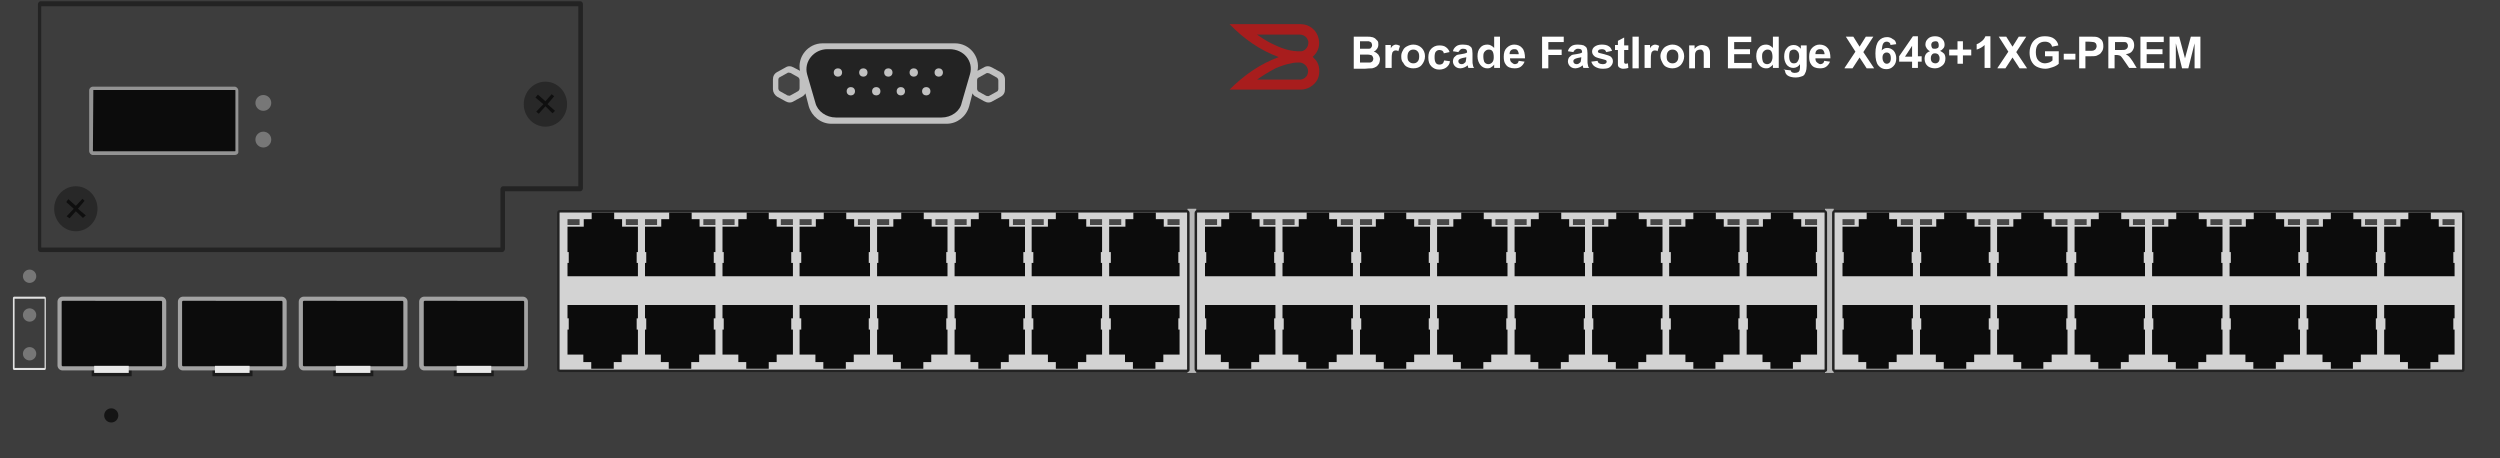<?xml version="1.0" encoding="utf-8"?>
<!-- Copyright 2022 Virtual Console LLC. All rights reserved. Generator: Adobe Illustrator 26.0.2, SVG Export Plug-In . SVG Version: 6.00 Build 0)  -->
<svg version="1.1" id="Brocade_FESX648_1XG-PREM"
	 xmlns="http://www.w3.org/2000/svg" xmlns:xlink="http://www.w3.org/1999/xlink" x="0px" y="0px" viewBox="0 0 600 110"
	 style="enable-background:new 0 0 600 110;" xml:space="preserve">
<!-- Created by Evgenia -->
<style type="text/css">
	.st0{fill:#3D3D3D;}
	.st1{fill:#1C1C1C;}
	.st2{fill:#0C0C0C;}
	.st3{fill:#A3A3A3;}
	.st4{fill:#E8E8E8;}
	.st5{fill:#141414;}
	.st6{fill:#C1C1C1;}
	.st7{fill:#232323;}
	.st8{fill:#444444;}
	.st9{fill:#282828;}
	.st10{fill:#0F0F0F;}
	.st11{fill:#B7B7B7;}
	.st12{fill:#D3D3D3;}
	.st13{fill:#474747;}
	.st14{fill:#777777;}
	.st15{fill:#E2E2E2;}
	.st16{fill:#939393;}
	.st17{fill:#A81D1D;}
	.st18{fill:#FFFFFF;}
</style>
<g>
	<rect class="st0" width="600" height="110"/>
	<g>
		<g>
			<rect x="108.9" y="88.8" class="st1" width="9.6" height="1.5"/>
			<g>
				<path class="st2" d="M126.3,87.7V72.4c0-0.3-0.3-0.7-0.7-0.7h-23.7c-0.3,0-0.7,0.3-0.7,0.7v15.3c0,0.3,0.3,0.7,0.7,0.7h23.9
					C126.3,88.4,126.3,87.9,126.3,87.7z"/>
				<path class="st3" d="M125.7,88.9h-23.9c-0.7,0-1.2-0.6-1.2-1.2V72.4c0-0.7,0.6-1.2,1.2-1.2h23.7c0.7,0,1.2,0.6,1.2,1.2v15.3
					C126.7,88.7,126.2,88.9,125.7,88.9z M101.9,72.2c0,0-0.2,0.1-0.2,0.2v15.3c0,0,0.1,0.2,0.2,0.2h23.9c0.1,0,0-0.1,0-0.2V72.4
					c0,0-0.1-0.2-0.2-0.2C125.6,72.2,101.9,72.2,101.9,72.2z"/>
			</g>
			<rect x="109.6" y="87.8" class="st4" width="8.3" height="1.7"/>
		</g>
		<g>
			<rect x="80" y="88.8" class="st1" width="9.6" height="1.5"/>
			<g>
				<path class="st2" d="M97.3,87.7V72.4c0-0.3-0.3-0.7-0.7-0.7H72.9c-0.3,0-0.7,0.3-0.7,0.7v15.3c0,0.3,0.3,0.7,0.7,0.7h23.9
					C97.3,88.4,97.3,87.9,97.3,87.7z"/>
				<path class="st3" d="M96.7,88.9H72.9c-0.7,0-1.2-0.6-1.2-1.2V72.4c0-0.7,0.6-1.2,1.2-1.2h23.7c0.7,0,1.2,0.6,1.2,1.2v15.3
					C97.8,88.7,97.2,88.9,96.7,88.9z M72.9,72.2c0,0-0.2,0.1-0.2,0.2v15.3c0,0,0.1,0.2,0.2,0.2h23.9c0.1,0,0-0.1,0-0.2V72.4
					c0,0-0.1-0.2-0.2-0.2C96.5,72.2,72.9,72.2,72.9,72.2z"/>
			</g>
			<rect x="80.6" y="87.8" class="st4" width="8.3" height="1.7"/>
		</g>
		<g>
			<rect x="51" y="88.8" class="st1" width="9.6" height="1.5"/>
			<g>
				<path class="st2" d="M68.3,87.7V72.4c0-0.3-0.3-0.7-0.7-0.7H43.9c-0.3,0-0.7,0.3-0.7,0.7v15.3c0,0.3,0.3,0.7,0.7,0.7h23.9
					C68.3,88.4,68.3,87.9,68.3,87.7z"/>
				<path class="st3" d="M67.8,88.9H43.9c-0.7,0-1.2-0.6-1.2-1.2V72.4c0-0.7,0.6-1.2,1.2-1.2h23.7c0.7,0,1.2,0.6,1.2,1.2v15.3
					C68.7,88.7,68.3,88.9,67.8,88.9z M43.9,72.2c0,0-0.2,0.1-0.2,0.2v15.3c0,0,0.1,0.2,0.2,0.2h23.9c0.1,0,0-0.1,0-0.2V72.4
					c0,0-0.1-0.2-0.2-0.2C67.6,72.2,43.9,72.2,43.9,72.2z"/>
			</g>
			<rect x="51.6" y="87.8" class="st4" width="8.3" height="1.7"/>
		</g>
		<g>
			<rect x="22" y="88.8" class="st1" width="9.6" height="1.5"/>
			<g>
				<path class="st2" d="M39.3,87.7V72.4c0-0.3-0.3-0.7-0.7-0.7H15c-0.3,0-0.7,0.3-0.7,0.7v15.3c0,0.3,0.3,0.7,0.7,0.7h23.9
					C39.3,88.4,39.3,87.9,39.3,87.7z"/>
				<path class="st3" d="M38.7,88.9H15c-0.7,0-1.2-0.6-1.2-1.2V72.4c0-0.7,0.6-1.2,1.2-1.2h23.7c0.7,0,1.2,0.6,1.2,1.2v15.3
					C39.8,88.7,39.2,88.9,38.7,88.9z M15,72.2c0,0-0.2,0.1-0.2,0.2v15.3c0,0,0.1,0.2,0.2,0.2h23.9c0.1,0,0-0.1,0-0.2V72.4
					c0,0-0.1-0.2-0.2-0.2C38.6,72.2,15,72.2,15,72.2z"/>
			</g>
			<rect x="22.6" y="87.8" class="st4" width="8.3" height="1.7"/>
		</g>
	</g>
	<circle class="st5" cx="26.7" cy="99.7" r="1.7"/>
	<g>
		<path class="st6" d="M240.1,17.3l-2-1.1c-0.7-0.4-1.4-0.4-2,0l-1.5,0.8c0.7-3.4-1.9-6.6-5.4-6.6h-31.8c-3.5,0-6.1,3.3-5.4,6.6
			l-1.5-0.8c-0.7-0.4-1.4-0.4-2,0l-2,1.1c-0.7,0.4-1,1-1,1.8v2.3c0,0.7,0.4,1.4,1,1.8l2,1.1c0.7,0.4,1.4,0.4,2,0l2-1.1
			c0.4-0.2,0.7-0.6,0.8-0.8l0.8,3.1c0.7,2.4,2.9,4.2,5.4,4.2h27.7c2.5,0,4.7-1.7,5.4-4.2l0.8-3.1c0.2,0.4,0.5,0.7,0.8,0.8l2,1.1
			c0.7,0.4,1.4,0.4,2,0l2-1.1c0.7-0.4,1-1,1-1.8v-2.3C241.2,18.3,240.8,17.7,240.1,17.3z"/>
		<g>
			<path class="st7" d="M226,28.2h-25.4c-2.3,0-4.4-1.5-4.9-3.5l-2-6.9c-0.8-3,1.6-6,4.9-6h29.3c3.4,0,5.8,2.9,4.9,6l-2,6.9
				C230.4,26.7,228.3,28.2,226,28.2z"/>
			<g>
				<circle class="st6" cx="201.1" cy="17.4" r="1"/>
				<circle class="st6" cx="207.2" cy="17.4" r="1"/>
				<circle class="st6" cx="213.2" cy="17.4" r="1"/>
				<circle class="st6" cx="219.3" cy="17.4" r="1"/>
				<circle class="st6" cx="225.3" cy="17.4" r="1"/>
			</g>
			<g>
				<circle class="st6" cx="204.2" cy="21.9" r="1"/>
				<circle class="st6" cx="210.3" cy="21.9" r="1"/>
				<circle class="st6" cx="216.2" cy="21.9" r="1"/>
				<circle class="st6" cx="222.3" cy="21.9" r="1"/>
			</g>
		</g>
		<path class="st8" d="M191.9,21.2v-2c0-0.3-0.2-0.6-0.4-0.7l-1.8-1c-0.3-0.1-0.6-0.1-0.7,0l-1.8,1c-0.3,0.1-0.4,0.4-0.4,0.7v2
			c0,0.3,0.2,0.6,0.4,0.7l1.8,1c0.3,0.1,0.6,0.1,0.7,0l1.8-1C191.7,21.8,191.9,21.5,191.9,21.2z"/>
		<path class="st8" d="M239.6,21.3v-2c0-0.3-0.2-0.6-0.4-0.7l-1.8-1c-0.3-0.1-0.6-0.1-0.7,0l-1.8,1c-0.3,0.1-0.4,0.4-0.4,0.7v2
			c0,0.3,0.2,0.6,0.4,0.7l1.8,1c0.3,0.1,0.6,0.1,0.7,0l1.8-1C239.5,21.9,239.6,21.6,239.6,21.3z"/>
	</g>
	<g>
		<g>
			<path class="st7" d="M120.6,60.5H9.7c-0.3,0-0.6-0.3-0.6-0.7V1c0-0.3,0.3-0.7,0.6-0.7h129.6c0.3,0,0.6,0.3,0.6,0.7v44.2
				c0,0.3-0.3,0.7-0.6,0.7h-18.1v13.9C121.1,60.2,120.8,60.5,120.6,60.5z M9.9,59.4h110.2v-14c0-0.3,0.3-0.7,0.6-0.7h18.1V1.5H9.9
				V59.4L9.9,59.4z"/>
		</g>
		<g>
			<ellipse class="st9" cx="130.9" cy="25" rx="5.2" ry="5.4"/>
			<polygon class="st10" points="133.2,26.6 131.4,25 133,23.1 132.4,22.6 130.9,24.3 129.1,22.7 128.5,23.4 130.4,25 128.7,26.8 
				129.3,27.3 130.9,25.5 132.6,27.2 			"/>
		</g>
		<g>
			<ellipse class="st9" cx="18.2" cy="50.1" rx="5.2" ry="5.4"/>
			<polygon class="st10" points="20.6,51.7 18.7,50.1 20.3,48.2 19.8,47.7 18.2,49.4 16.4,47.8 15.9,48.5 17.7,50.1 16,51.9 
				16.7,52.4 18.2,50.7 19.9,52.3 			"/>
		</g>
	</g>
	<g>
		<rect x="285" y="50.1" class="st11" width="2.1" height="39.4"/>
		<rect x="438" y="50.1" class="st11" width="2.1" height="39.4"/>
		<g>
			<g>
				<g>
					<path class="st12" d="M590.9,89H440.4c-0.3,0-0.4-0.2-0.4-0.4V51.1c0-0.2,0.2-0.4,0.4-0.4h150.4c0.3,0,0.4,0.2,0.4,0.4v37.5
						C591.3,88.8,591.1,89,590.9,89z"/>
					<path class="st7" d="M590.9,89.3H440.4c-0.4,0-0.7-0.3-0.7-0.7V51.1c0-0.4,0.3-0.7,0.7-0.7h150.4c0.4,0,0.7,0.3,0.7,0.7v37.5
						C591.6,89,591.3,89.3,590.9,89.3z M440.4,51c-0.1,0-0.1,0.1-0.1,0.1v37.5c0,0,0,0.1,0.1,0.1h150.4c0.1,0,0.1-0.1,0.1-0.1V51.1
						c0,0,0-0.1-0.1-0.1H440.4z"/>
				</g>
				<g>
					<g>
						<polygon class="st2" points="589.1,60.5 589.1,60.2 589.1,54.4 585.3,54.4 585.3,52.6 583.4,52.6 583.4,51 578,51 578,52.6 
							576.1,52.6 576.1,54.4 572.2,54.4 572.2,60.2 572.2,60.5 572.5,60.5 572.5,63.1 572.2,63.1 572.2,66.3 589.1,66.3 589.1,63.1 
							588.8,63.1 588.8,60.5 						"/>
						<rect x="572.2" y="52.6" class="st13" width="2.9" height="1.4"/>
						<rect x="586.2" y="52.6" class="st13" width="2.9" height="1.4"/>
					</g>
					<g>
						<polygon class="st2" points="570.5,60.5 570.5,60.2 570.5,54.4 566.7,54.4 566.7,52.6 564.8,52.6 564.8,51 559.4,51 
							559.4,52.6 557.5,52.6 557.5,54.4 553.6,54.4 553.6,60.2 553.6,60.5 554,60.5 554,63.1 553.6,63.1 553.6,66.3 570.5,66.3 
							570.5,63.1 570.2,63.1 570.2,60.5 						"/>
						<rect x="553.6" y="52.6" class="st13" width="2.9" height="1.4"/>
						<rect x="567.6" y="52.6" class="st13" width="2.9" height="1.4"/>
					</g>
					<g>
						<polygon class="st2" points="552,60.5 552,60.2 552,54.4 548.2,54.4 548.2,52.6 546.2,52.6 546.2,51 540.9,51 540.9,52.6 
							539,52.6 539,54.4 535.1,54.4 535.1,60.2 535.1,60.5 535.4,60.5 535.4,63.1 535.1,63.1 535.1,66.3 552,66.3 552,63.1 
							551.6,63.1 551.6,60.5 						"/>
						<rect x="535.1" y="52.6" class="st13" width="2.9" height="1.4"/>
						<rect x="549.1" y="52.6" class="st13" width="2.9" height="1.4"/>
					</g>
					<g>
						<polygon class="st2" points="533.4,60.5 533.4,60.2 533.4,54.4 529.6,54.4 529.6,52.6 527.7,52.6 527.7,51 522.3,51 
							522.3,52.6 520.4,52.6 520.4,54.4 516.5,54.4 516.5,60.2 516.5,60.5 516.8,60.5 516.8,63.1 516.5,63.1 516.5,66.3 533.4,66.3 
							533.4,63.1 533.1,63.1 533.1,60.5 						"/>
						<rect x="516.5" y="52.6" class="st13" width="2.9" height="1.4"/>
						<rect x="530.5" y="52.6" class="st13" width="2.9" height="1.4"/>
					</g>
					<g>
						<polygon class="st2" points="514.8,60.5 514.8,60.2 514.8,54.4 511,54.4 511,52.6 509.1,52.6 509.1,51 503.7,51 503.7,52.6 
							501.8,52.6 501.8,54.4 497.9,54.4 497.9,60.2 497.9,60.5 498.3,60.5 498.3,63.1 497.9,63.1 497.9,66.3 514.8,66.3 514.8,63.1 
							514.5,63.1 514.5,60.5 						"/>
						<rect x="497.9" y="52.6" class="st13" width="2.9" height="1.4"/>
						<rect x="511.9" y="52.6" class="st13" width="2.9" height="1.4"/>
					</g>
					<g>
						<polygon class="st2" points="496.2,60.5 496.2,60.2 496.2,54.4 492.4,54.4 492.4,52.6 490.5,52.6 490.5,51 485.1,51 
							485.1,52.6 483.2,52.6 483.2,54.4 479.3,54.4 479.3,60.2 479.3,60.5 479.7,60.5 479.7,63.1 479.3,63.1 479.3,66.3 496.2,66.3 
							496.2,63.1 495.9,63.1 495.9,60.5 						"/>
						<rect x="479.3" y="52.6" class="st13" width="2.9" height="1.4"/>
						<rect x="493.3" y="52.6" class="st13" width="2.9" height="1.4"/>
					</g>
					<g>
						<polygon class="st2" points="477.7,60.5 477.7,60.2 477.7,54.4 473.9,54.4 473.9,52.6 472,52.6 472,51 466.6,51 466.6,52.6 
							464.7,52.6 464.7,54.4 460.8,54.4 460.8,60.2 460.8,60.5 461.1,60.5 461.1,63.1 460.8,63.1 460.8,66.3 477.7,66.3 477.7,63.1 
							477.3,63.1 477.3,60.5 						"/>
						<rect x="460.8" y="52.6" class="st13" width="2.9" height="1.4"/>
						<rect x="474.8" y="52.6" class="st13" width="2.9" height="1.4"/>
					</g>
					<g>
						<polygon class="st2" points="459.1,60.5 459.1,60.2 459.1,54.4 455.3,54.4 455.3,52.6 453.4,52.6 453.4,51 448,51 448,52.6 
							446.1,52.6 446.1,54.4 442.2,54.4 442.2,60.2 442.2,60.5 442.5,60.5 442.5,63.1 442.2,63.1 442.2,66.3 459.1,66.3 459.1,63.1 
							458.8,63.1 458.8,60.5 						"/>
						<rect x="442.2" y="52.6" class="st13" width="2.9" height="1.4"/>
						<rect x="456.2" y="52.6" class="st13" width="2.9" height="1.4"/>
					</g>
				</g>
				<g>
					<g>
						<polygon class="st2" points="442.2,79.1 442.2,79.3 442.2,85.1 446,85.1 446,86.9 447.9,86.9 447.9,88.5 453.3,88.5 
							453.3,86.9 455.2,86.9 455.2,85.1 459.1,85.1 459.1,79.3 459.1,79.1 458.8,79.1 458.8,76.4 459.1,76.4 459.1,73.2 442.2,73.2 
							442.2,76.4 442.5,76.4 442.5,79.1 						"/>
					</g>
					<g>
						<polygon class="st2" points="460.8,79.1 460.8,79.3 460.8,85.1 464.6,85.1 464.6,86.9 466.5,86.9 466.5,88.5 471.9,88.5 
							471.9,86.9 473.8,86.9 473.8,85.1 477.7,85.1 477.7,79.3 477.7,79.1 477.3,79.1 477.3,76.4 477.7,76.4 477.7,73.2 460.8,73.2 
							460.8,76.4 461.1,76.4 461.1,79.1 						"/>
					</g>
					<g>
						<polygon class="st2" points="479.3,79.1 479.3,79.3 479.3,85.1 483.2,85.1 483.2,86.9 485.1,86.9 485.1,88.5 490.4,88.5 
							490.4,86.9 492.4,86.9 492.4,85.1 496.2,85.1 496.2,79.3 496.2,79.1 495.9,79.1 495.9,76.4 496.2,76.4 496.2,73.2 479.3,73.2 
							479.3,76.4 479.7,76.4 479.7,79.1 						"/>
					</g>
					<g>
						<polygon class="st2" points="497.9,79.1 497.9,79.3 497.9,85.1 501.7,85.1 501.7,86.9 503.6,86.9 503.6,88.5 509,88.5 
							509,86.9 510.9,86.9 510.9,85.1 514.8,85.1 514.8,79.3 514.8,79.1 514.5,79.1 514.5,76.4 514.8,76.4 514.8,73.2 497.9,73.2 
							497.9,76.4 498.3,76.4 498.3,79.1 						"/>
					</g>
					<g>
						<polygon class="st2" points="516.5,79.1 516.5,79.3 516.5,85.1 520.3,85.1 520.3,86.9 522.2,86.9 522.2,88.5 527.6,88.5 
							527.6,86.9 529.5,86.9 529.5,85.1 533.4,85.1 533.4,79.3 533.4,79.1 533.1,79.1 533.1,76.4 533.4,76.4 533.4,73.2 516.5,73.2 
							516.5,76.4 516.8,76.4 516.8,79.1 						"/>
					</g>
					<g>
						<polygon class="st2" points="535.1,79.1 535.1,79.3 535.1,85.1 538.9,85.1 538.9,86.9 540.8,86.9 540.8,88.5 546.2,88.5 
							546.2,86.9 548.1,86.9 548.1,85.1 552,85.1 552,79.3 552,79.1 551.6,79.1 551.6,76.4 552,76.4 552,73.2 535.1,73.2 
							535.1,76.4 535.4,76.4 535.4,79.1 						"/>
					</g>
					<g>
						<polygon class="st2" points="553.6,79.1 553.6,79.3 553.6,85.1 557.4,85.1 557.4,86.9 559.4,86.9 559.4,88.5 564.7,88.5 
							564.7,86.9 566.6,86.9 566.6,85.1 570.5,85.1 570.5,79.3 570.5,79.1 570.2,79.1 570.2,76.4 570.5,76.4 570.5,73.2 553.6,73.2 
							553.6,76.4 554,76.4 554,79.1 						"/>
					</g>
					<g>
						<polygon class="st2" points="572.2,79.1 572.2,79.3 572.2,85.1 576,85.1 576,86.9 577.9,86.9 577.9,88.5 583.3,88.5 
							583.3,86.9 585.2,86.9 585.2,85.1 589.1,85.1 589.1,79.3 589.1,79.1 588.8,79.1 588.8,76.4 589.1,76.4 589.1,73.2 572.2,73.2 
							572.2,76.4 572.5,76.4 572.5,79.1 						"/>
					</g>
				</g>
			</g>
			<g>
				<g>
					<path class="st12" d="M437.9,89H287.4c-0.3,0-0.4-0.2-0.4-0.4V51.1c0-0.2,0.2-0.4,0.4-0.4h150.4c0.3,0,0.4,0.2,0.4,0.4v37.5
						C438.3,88.8,438.1,89,437.9,89z"/>
					<path class="st7" d="M437.9,89.3H287.4c-0.4,0-0.7-0.3-0.7-0.7V51.1c0-0.4,0.3-0.7,0.7-0.7h150.4c0.4,0,0.7,0.3,0.7,0.7v37.5
						C438.6,89,438.3,89.3,437.9,89.3z M287.4,51c-0.1,0-0.1,0.1-0.1,0.1v37.5c0,0,0,0.1,0.1,0.1h150.4c0.1,0,0.1-0.1,0.1-0.1V51.1
						c0,0,0-0.1-0.1-0.1H287.4z"/>
				</g>
				<g>
					<g>
						<polygon class="st2" points="436.1,60.5 436.1,60.2 436.1,54.4 432.3,54.4 432.3,52.6 430.4,52.6 430.4,51 425,51 425,52.6 
							423.1,52.6 423.1,54.4 419.2,54.4 419.2,60.2 419.2,60.5 419.5,60.5 419.5,63.1 419.2,63.1 419.2,66.3 436.1,66.3 436.1,63.1 
							435.8,63.1 435.8,60.5 						"/>
						<rect x="419.2" y="52.6" class="st13" width="2.9" height="1.4"/>
						<rect x="433.2" y="52.6" class="st13" width="2.9" height="1.4"/>
					</g>
					<g>
						<polygon class="st2" points="417.5,60.5 417.5,60.2 417.5,54.4 413.7,54.4 413.7,52.6 411.8,52.6 411.8,51 406.4,51 
							406.4,52.6 404.5,52.6 404.5,54.4 400.6,54.4 400.6,60.2 400.6,60.5 401,60.5 401,63.1 400.6,63.1 400.6,66.3 417.5,66.3 
							417.5,63.1 417.2,63.1 417.2,60.5 						"/>
						<rect x="400.6" y="52.6" class="st13" width="2.9" height="1.4"/>
						<rect x="414.6" y="52.6" class="st13" width="2.9" height="1.4"/>
					</g>
					<g>
						<polygon class="st2" points="399,60.5 399,60.2 399,54.4 395.2,54.4 395.2,52.6 393.3,52.6 393.3,51 387.9,51 387.9,52.6 
							386,52.6 386,54.4 382.1,54.4 382.1,60.2 382.1,60.5 382.4,60.5 382.4,63.1 382.1,63.1 382.1,66.3 399,66.3 399,63.1 
							398.6,63.1 398.6,60.5 						"/>
						<rect x="382.1" y="52.6" class="st13" width="2.9" height="1.4"/>
						<rect x="396.1" y="52.6" class="st13" width="2.9" height="1.4"/>
					</g>
					<g>
						<polygon class="st2" points="380.4,60.5 380.4,60.2 380.4,54.4 376.6,54.4 376.6,52.6 374.7,52.6 374.7,51 369.3,51 
							369.3,52.6 367.4,52.6 367.4,54.4 363.5,54.4 363.5,60.2 363.5,60.5 363.8,60.5 363.8,63.1 363.5,63.1 363.5,66.3 380.4,66.3 
							380.4,63.1 380.1,63.1 380.1,60.5 						"/>
						<rect x="363.5" y="52.6" class="st13" width="2.9" height="1.4"/>
						<rect x="377.5" y="52.6" class="st13" width="2.9" height="1.4"/>
					</g>
					<g>
						<polygon class="st2" points="361.8,60.5 361.8,60.2 361.8,54.4 358,54.4 358,52.6 356.1,52.6 356.1,51 350.7,51 350.7,52.6 
							348.8,52.6 348.8,54.4 344.9,54.4 344.9,60.2 344.9,60.5 345.3,60.5 345.3,63.1 344.9,63.1 344.9,66.3 361.8,66.3 361.8,63.1 
							361.5,63.1 361.5,60.5 						"/>
						<rect x="344.9" y="52.6" class="st13" width="2.9" height="1.4"/>
						<rect x="358.9" y="52.6" class="st13" width="2.9" height="1.4"/>
					</g>
					<g>
						<polygon class="st2" points="343.2,60.5 343.2,60.2 343.2,54.4 339.4,54.4 339.4,52.6 337.5,52.6 337.5,51 332.2,51 
							332.2,52.6 330.2,52.6 330.2,54.4 326.4,54.4 326.4,60.2 326.4,60.5 326.7,60.5 326.7,63.1 326.4,63.1 326.4,66.3 343.2,66.3 
							343.2,63.1 342.9,63.1 342.9,60.5 						"/>
						<rect x="326.4" y="52.6" class="st13" width="2.9" height="1.4"/>
						<rect x="340.4" y="52.6" class="st13" width="2.9" height="1.4"/>
					</g>
					<g>
						<polygon class="st2" points="324.7,60.5 324.7,60.2 324.7,54.4 320.9,54.4 320.9,52.6 319,52.6 319,51 313.6,51 313.6,52.6 
							311.7,52.6 311.7,54.4 307.8,54.4 307.8,60.2 307.8,60.5 308.1,60.5 308.1,63.1 307.8,63.1 307.8,66.3 324.7,66.3 324.7,63.1 
							324.3,63.1 324.3,60.5 						"/>
						<rect x="307.8" y="52.6" class="st13" width="2.9" height="1.4"/>
						<rect x="321.8" y="52.6" class="st13" width="2.9" height="1.4"/>
					</g>
					<g>
						<polygon class="st2" points="306.1,60.5 306.1,60.2 306.1,54.4 302.3,54.4 302.3,52.6 300.4,52.6 300.4,51 295,51 295,52.6 
							293.1,52.6 293.1,54.4 289.2,54.4 289.2,60.2 289.2,60.5 289.5,60.5 289.5,63.1 289.2,63.1 289.2,66.3 306.1,66.3 306.1,63.1 
							305.8,63.1 305.8,60.5 						"/>
						<rect x="289.2" y="52.6" class="st13" width="2.9" height="1.4"/>
						<rect x="303.2" y="52.6" class="st13" width="2.9" height="1.4"/>
					</g>
				</g>
				<g>
					<g>
						<polygon class="st2" points="289.2,79.1 289.2,79.3 289.2,85.1 293,85.1 293,86.9 294.9,86.9 294.9,88.5 300.3,88.5 
							300.3,86.9 302.2,86.9 302.2,85.1 306.1,85.1 306.1,79.3 306.1,79.1 305.8,79.1 305.8,76.4 306.1,76.4 306.1,73.2 289.2,73.2 
							289.2,76.4 289.5,76.4 289.5,79.1 						"/>
					</g>
					<g>
						<polygon class="st2" points="307.8,79.1 307.8,79.3 307.8,85.1 311.6,85.1 311.6,86.9 313.5,86.9 313.5,88.5 318.9,88.5 
							318.9,86.9 320.8,86.9 320.8,85.1 324.7,85.1 324.7,79.3 324.7,79.1 324.3,79.1 324.3,76.4 324.7,76.4 324.7,73.2 307.8,73.2 
							307.8,76.4 308.1,76.4 308.1,79.1 						"/>
					</g>
					<g>
						<polygon class="st2" points="326.4,79.1 326.4,79.3 326.4,85.1 330.2,85.1 330.2,86.9 332.1,86.9 332.1,88.5 337.5,88.5 
							337.5,86.9 339.4,86.9 339.4,85.1 343.2,85.1 343.2,79.3 343.2,79.1 342.9,79.1 342.9,76.4 343.2,76.4 343.2,73.2 326.4,73.2 
							326.4,76.4 326.7,76.4 326.7,79.1 						"/>
					</g>
					<g>
						<polygon class="st2" points="344.9,79.1 344.9,79.3 344.9,85.1 348.7,85.1 348.7,86.9 350.6,86.9 350.6,88.5 356,88.5 
							356,86.9 357.9,86.9 357.9,85.1 361.8,85.1 361.8,79.3 361.8,79.1 361.5,79.1 361.5,76.4 361.8,76.4 361.8,73.2 344.9,73.2 
							344.9,76.4 345.3,76.4 345.3,79.1 						"/>
					</g>
					<g>
						<polygon class="st2" points="363.5,79.1 363.5,79.3 363.5,85.1 367.3,85.1 367.3,86.9 369.2,86.9 369.2,88.5 374.6,88.5 
							374.6,86.9 376.5,86.9 376.5,85.1 380.4,85.1 380.4,79.3 380.4,79.1 380.1,79.1 380.1,76.4 380.4,76.4 380.4,73.2 363.5,73.2 
							363.5,76.4 363.8,76.4 363.8,79.1 						"/>
					</g>
					<g>
						<polygon class="st2" points="382.1,79.1 382.1,79.3 382.1,85.1 385.9,85.1 385.9,86.9 387.8,86.9 387.8,88.5 393.2,88.5 
							393.2,86.9 395.1,86.9 395.1,85.1 399,85.1 399,79.3 399,79.1 398.6,79.1 398.6,76.4 399,76.4 399,73.2 382.1,73.2 
							382.1,76.4 382.4,76.4 382.4,79.1 						"/>
					</g>
					<g>
						<polygon class="st2" points="400.6,79.1 400.6,79.3 400.6,85.1 404.5,85.1 404.5,86.9 406.4,86.9 406.4,88.5 411.7,88.5 
							411.7,86.9 413.6,86.9 413.6,85.1 417.5,85.1 417.5,79.3 417.5,79.1 417.2,79.1 417.2,76.4 417.5,76.4 417.5,73.2 400.6,73.2 
							400.6,76.4 401,76.4 401,79.1 						"/>
					</g>
					<g>
						<polygon class="st2" points="419.2,79.1 419.2,79.3 419.2,85.1 423,85.1 423,86.9 424.9,86.9 424.9,88.5 430.3,88.5 
							430.3,86.9 432.2,86.9 432.2,85.1 436.1,85.1 436.1,79.3 436.1,79.1 435.8,79.1 435.8,76.4 436.1,76.4 436.1,73.2 419.2,73.2 
							419.2,76.4 419.5,76.4 419.5,79.1 						"/>
					</g>
				</g>
			</g>
			<g>
				<g>
					<path class="st12" d="M284.9,89H134.4c-0.3,0-0.4-0.2-0.4-0.4V51.1c0-0.2,0.2-0.4,0.4-0.4h150.4c0.3,0,0.4,0.2,0.4,0.4v37.5
						C285.3,88.8,285.1,89,284.9,89z"/>
					<path class="st7" d="M284.9,89.3H134.4c-0.4,0-0.7-0.3-0.7-0.7V51.1c0-0.4,0.3-0.7,0.7-0.7h150.4c0.4,0,0.7,0.3,0.7,0.7v37.5
						C285.6,89,285.3,89.3,284.9,89.3z M134.4,51c-0.1,0-0.1,0.1-0.1,0.1v37.5c0,0,0,0.1,0.1,0.1h150.4c0.1,0,0.1-0.1,0.1-0.1V51.1
						c0,0,0-0.1-0.1-0.1H134.4z"/>
				</g>
				<g>
					<g>
						<polygon class="st2" points="283.1,60.5 283.1,60.2 283.1,54.4 279.3,54.4 279.3,52.6 277.4,52.6 277.4,51 272,51 272,52.6 
							270.1,52.6 270.1,54.4 266.2,54.4 266.2,60.2 266.2,60.5 266.6,60.5 266.6,63.1 266.2,63.1 266.2,66.3 283.1,66.3 283.1,63.1 
							282.8,63.1 282.8,60.5 						"/>
						<rect x="266.2" y="52.6" class="st13" width="2.9" height="1.4"/>
						<rect x="280.2" y="52.6" class="st13" width="2.9" height="1.4"/>
					</g>
					<g>
						<polygon class="st2" points="264.5,60.5 264.5,60.2 264.5,54.4 260.7,54.4 260.7,52.6 258.8,52.6 258.8,51 253.4,51 
							253.4,52.6 251.5,52.6 251.5,54.4 247.6,54.4 247.6,60.2 247.6,60.5 248,60.5 248,63.1 247.6,63.1 247.6,66.3 264.5,66.3 
							264.5,63.1 264.2,63.1 264.2,60.5 						"/>
						<rect x="247.6" y="52.6" class="st13" width="2.9" height="1.4"/>
						<rect x="261.6" y="52.6" class="st13" width="2.9" height="1.4"/>
					</g>
					<g>
						<polygon class="st2" points="246,60.5 246,60.2 246,54.4 242.2,54.4 242.2,52.6 240.3,52.6 240.3,51 234.9,51 234.9,52.6 
							233,52.6 233,54.4 229.1,54.4 229.1,60.2 229.1,60.5 229.4,60.5 229.4,63.1 229.1,63.1 229.1,66.3 246,66.3 246,63.1 
							245.6,63.1 245.6,60.5 						"/>
						<rect x="229.1" y="52.6" class="st13" width="2.9" height="1.4"/>
						<rect x="243.1" y="52.6" class="st13" width="2.9" height="1.4"/>
					</g>
					<g>
						<polygon class="st2" points="227.4,60.5 227.4,60.2 227.4,54.4 223.6,54.4 223.6,52.6 221.7,52.6 221.7,51 216.3,51 
							216.3,52.6 214.4,52.6 214.4,54.4 210.5,54.4 210.5,60.2 210.5,60.5 210.8,60.5 210.8,63.1 210.5,63.1 210.5,66.3 227.4,66.3 
							227.4,63.1 227.1,63.1 227.1,60.5 						"/>
						<rect x="210.5" y="52.6" class="st13" width="2.9" height="1.4"/>
						<rect x="224.5" y="52.6" class="st13" width="2.9" height="1.4"/>
					</g>
					<g>
						<polygon class="st2" points="208.8,60.5 208.8,60.2 208.8,54.4 205,54.4 205,52.6 203.1,52.6 203.1,51 197.7,51 197.7,52.6 
							195.8,52.6 195.8,54.4 191.9,54.4 191.9,60.2 191.9,60.5 192.3,60.5 192.3,63.1 191.9,63.1 191.9,66.3 208.8,66.3 208.8,63.1 
							208.5,63.1 208.5,60.5 						"/>
						<rect x="191.9" y="52.6" class="st13" width="2.9" height="1.4"/>
						<rect x="205.9" y="52.6" class="st13" width="2.9" height="1.4"/>
					</g>
					<g>
						<polygon class="st2" points="190.3,60.5 190.3,60.2 190.3,54.4 186.4,54.4 186.4,52.6 184.5,52.6 184.5,51 179.2,51 
							179.2,52.6 177.2,52.6 177.2,54.4 173.4,54.4 173.4,60.2 173.4,60.5 173.7,60.5 173.7,63.1 173.4,63.1 173.4,66.3 190.3,66.3 
							190.3,63.1 189.9,63.1 189.9,60.5 						"/>
						<rect x="173.4" y="52.6" class="st13" width="2.9" height="1.4"/>
						<rect x="187.4" y="52.6" class="st13" width="2.9" height="1.4"/>
					</g>
					<g>
						<polygon class="st2" points="171.7,60.5 171.7,60.2 171.7,54.4 167.9,54.4 167.9,52.6 166,52.6 166,51 160.6,51 160.6,52.6 
							158.7,52.6 158.7,54.4 154.8,54.4 154.8,60.2 154.8,60.5 155.1,60.5 155.1,63.1 154.8,63.1 154.8,66.3 171.7,66.3 171.7,63.1 
							171.3,63.1 171.3,60.5 						"/>
						<rect x="154.8" y="52.6" class="st13" width="2.9" height="1.4"/>
						<rect x="168.8" y="52.6" class="st13" width="2.9" height="1.4"/>
					</g>
					<g>
						<polygon class="st2" points="153.1,60.5 153.1,60.2 153.1,54.4 149.3,54.4 149.3,52.6 147.4,52.6 147.4,51 142,51 142,52.6 
							140.1,52.6 140.1,54.4 136.2,54.4 136.2,60.2 136.2,60.5 136.5,60.5 136.5,63.1 136.2,63.1 136.2,66.3 153.1,66.3 153.1,63.1 
							152.8,63.1 152.8,60.5 						"/>
						<rect x="136.2" y="52.6" class="st13" width="2.9" height="1.4"/>
						<rect x="150.2" y="52.6" class="st13" width="2.9" height="1.4"/>
					</g>
				</g>
				<g>
					<g>
						<polygon class="st2" points="136.2,79.1 136.2,79.3 136.2,85.1 140,85.1 140,86.9 141.9,86.9 141.9,88.5 147.3,88.5 
							147.3,86.9 149.2,86.9 149.2,85.1 153.1,85.1 153.1,79.3 153.1,79.1 152.8,79.1 152.8,76.4 153.1,76.4 153.1,73.2 136.2,73.2 
							136.2,76.4 136.5,76.4 136.5,79.1 						"/>
					</g>
					<g>
						<polygon class="st2" points="154.8,79.1 154.8,79.3 154.8,85.1 158.6,85.1 158.6,86.9 160.5,86.9 160.5,88.5 165.9,88.5 
							165.9,86.9 167.8,86.9 167.8,85.1 171.7,85.1 171.7,79.3 171.7,79.1 171.3,79.1 171.3,76.4 171.7,76.4 171.7,73.2 154.8,73.2 
							154.8,76.4 155.1,76.4 155.1,79.1 						"/>
					</g>
					<g>
						<polygon class="st2" points="173.4,79.1 173.4,79.3 173.4,85.1 177.2,85.1 177.2,86.9 179.1,86.9 179.1,88.5 184.5,88.5 
							184.5,86.9 186.4,86.9 186.4,85.1 190.3,85.1 190.3,79.3 190.3,79.1 189.9,79.1 189.9,76.4 190.3,76.4 190.3,73.2 173.4,73.2 
							173.4,76.4 173.7,76.4 173.7,79.1 						"/>
					</g>
					<g>
						<polygon class="st2" points="191.9,79.1 191.9,79.3 191.9,85.1 195.7,85.1 195.7,86.9 197.6,86.9 197.6,88.5 203,88.5 
							203,86.9 204.9,86.9 204.9,85.1 208.8,85.1 208.8,79.3 208.8,79.1 208.5,79.1 208.5,76.4 208.8,76.4 208.8,73.2 191.9,73.2 
							191.9,76.4 192.3,76.4 192.3,79.1 						"/>
					</g>
					<g>
						<polygon class="st2" points="210.5,79.1 210.5,79.3 210.5,85.1 214.3,85.1 214.3,86.9 216.2,86.9 216.2,88.5 221.6,88.5 
							221.6,86.9 223.5,86.9 223.5,85.1 227.4,85.1 227.4,79.3 227.4,79.1 227.1,79.1 227.1,76.4 227.4,76.4 227.4,73.2 210.5,73.2 
							210.5,76.4 210.8,76.4 210.8,79.1 						"/>
					</g>
					<g>
						<polygon class="st2" points="229.1,79.1 229.1,79.3 229.1,85.1 232.9,85.1 232.9,86.9 234.8,86.9 234.8,88.5 240.2,88.5 
							240.2,86.9 242.1,86.9 242.1,85.1 246,85.1 246,79.3 246,79.1 245.6,79.1 245.6,76.4 246,76.4 246,73.2 229.1,73.2 
							229.1,76.4 229.4,76.4 229.4,79.1 						"/>
					</g>
					<g>
						<polygon class="st2" points="247.6,79.1 247.6,79.3 247.6,85.1 251.5,85.1 251.5,86.9 253.4,86.9 253.4,88.5 258.7,88.5 
							258.7,86.9 260.7,86.9 260.7,85.1 264.5,85.1 264.5,79.3 264.5,79.1 264.2,79.1 264.2,76.4 264.5,76.4 264.5,73.2 247.6,73.2 
							247.6,76.4 248,76.4 248,79.1 						"/>
					</g>
					<g>
						<polygon class="st2" points="266.2,79.1 266.2,79.3 266.2,85.1 270,85.1 270,86.9 271.9,86.9 271.9,88.5 277.3,88.5 
							277.3,86.9 279.2,86.9 279.2,85.1 283.1,85.1 283.1,79.3 283.1,79.1 282.8,79.1 282.8,76.4 283.1,76.4 283.1,73.2 266.2,73.2 
							266.2,76.4 266.6,76.4 266.6,79.1 						"/>
					</g>
				</g>
			</g>
		</g>
	</g>
	<g>
		<g>
			<g>
				<ellipse class="st14" cx="7.1" cy="75.6" rx="1.6" ry="1.6"/>
			</g>
			<g>
				<ellipse class="st14" cx="7.1" cy="66.3" rx="1.6" ry="1.6"/>
			</g>
			<g>
				<ellipse class="st14" cx="7.1" cy="84.9" rx="1.6" ry="1.6"/>
			</g>
		</g>
		<g>
			<path class="st15" d="M10.7,88.8H3.4c-0.2,0-0.3-0.2-0.3-0.4V71.6c0-0.2,0.1-0.4,0.3-0.4h7.3c0.2,0,0.3,0.2,0.3,0.4v16.8
				C11,88.6,10.9,88.8,10.7,88.8z M3.5,88.3h7.2V71.7H3.5V88.3z"/>
		</g>
	</g>
	<g>
		<g>
			<g>
				<g>
					<ellipse class="st14" cx="63.2" cy="24.7" rx="1.9" ry="1.9"/>
				</g>
				<g>
					<ellipse class="st14" cx="63.2" cy="33.5" rx="1.9" ry="1.9"/>
				</g>
			</g>
			<g>
				<path class="st2" d="M56.3,36.8h-34c-0.2,0-0.5-0.2-0.5-0.5V21.7c0-0.2,0.2-0.5,0.5-0.5h34c0.2,0,0.5,0.2,0.5,0.5v14.6
					C56.9,36.5,56.7,36.8,56.3,36.8z"/>
				<path class="st16" d="M56.3,37.2h-34c-0.5,0-0.9-0.5-0.9-0.9V21.7c0-0.5,0.4-0.9,0.9-0.9h34c0.5,0,0.9,0.5,0.9,0.9v14.6
					C57.3,36.8,56.9,37.2,56.3,37.2z M22.4,21.5C22.4,21.5,22.2,21.5,22.4,21.5l-0.1,14.7c0,0,0,0.1,0.1,0.1h34c0,0,0.1,0,0.1-0.1
					V21.7c0,0,0-0.1-0.1-0.1h-34V21.5z"/>
			</g>
		</g>
	</g>
	<g>
		<path class="st17" d="M306.9,13.7c-4.6-1.7-8.4-4.4-11.8-7.9c0.1,0,0.1,0,0.1,0c5.7,0,11.4,0,17,0c2.1,0,3.9,1.5,4.3,3.6
			c0.3,1.5-0.1,2.9-1.2,4l-0.1,0.1c0,0-0.1,0.1-0.2,0.1c0,0,0.1,0,0.1,0.1c0.9,0.8,1.4,1.7,1.5,2.8c0.2,1.9-0.5,3.4-2.2,4.4
			c-0.7,0.4-1.4,0.6-2.2,0.6c-5.7,0-11.3,0-17,0h-0.1C298.5,18.1,302.3,15.4,306.9,13.7z M301.7,19.1L301.7,19.1h0.1
			c3.4,0,6.7,0,10.1,0c0.1,0,0.2,0,0.3,0c1.2-0.2,1.9-1.2,1.7-2.4c-0.2-0.9-1-1.6-1.9-1.7c-0.7,0-1.4,0-2.1,0.2
			c-1.3,0.2-2.6,0.7-3.8,1.2C304.6,17.2,303.1,18.1,301.7,19.1L301.7,19.1z M301.7,8.3L301.7,8.3L301.7,8.3c1.1,0.8,2.2,1.5,3.4,2.1
			c2,1,4,1.8,6.2,1.9c0.4,0,0.7,0,1.1,0c1-0.2,1.7-1.2,1.6-2.3c-0.2-1-1-1.7-2.1-1.7c-3.4,0-6.7,0-10.1,0
			C301.7,8.2,301.7,8.3,301.7,8.3z"/>
		<g>
			<path class="st18" d="M324.9,8.8h3c0.6,0,1,0,1.3,0.1c0.3,0,0.6,0.2,0.8,0.3c0.2,0.2,0.4,0.4,0.6,0.6s0.2,0.6,0.2,0.9
				c0,0.4-0.1,0.7-0.3,1c-0.2,0.3-0.4,0.5-0.8,0.7c0.5,0.1,0.8,0.4,1.1,0.7c0.2,0.3,0.4,0.7,0.4,1.1c0,0.3-0.1,0.7-0.2,1
				c-0.2,0.3-0.4,0.6-0.7,0.8c-0.3,0.2-0.6,0.3-1,0.4c-0.3,0-0.9,0-1.8,0.1h-2.6V8.8z M326.4,10v1.7h1c0.6,0,1,0,1.1,0
				c0.3,0,0.5-0.1,0.6-0.3c0.1-0.1,0.2-0.3,0.2-0.6c0-0.2-0.1-0.4-0.2-0.6c-0.1-0.1-0.3-0.2-0.6-0.3c-0.2,0-0.6,0-1.3,0H326.4z
				 M326.4,13v2h1.4c0.6,0,0.9,0,1,0c0.2,0,0.4-0.1,0.6-0.3c0.1-0.2,0.2-0.4,0.2-0.6c0-0.2-0.1-0.4-0.2-0.6s-0.3-0.3-0.5-0.3
				c-0.2-0.1-0.7-0.1-1.4-0.1H326.4z"/>
			<path class="st18" d="M333.9,16.3h-1.4v-5.5h1.3v0.8c0.2-0.4,0.4-0.6,0.6-0.7c0.2-0.1,0.4-0.2,0.6-0.2c0.3,0,0.6,0.1,1,0.3
				l-0.4,1.3c-0.2-0.2-0.5-0.2-0.7-0.2c-0.2,0-0.4,0.1-0.5,0.2c-0.1,0.1-0.3,0.3-0.3,0.6c-0.1,0.3-0.1,0.9-0.1,1.8V16.3z"/>
			<path class="st18" d="M336.3,13.5c0-0.5,0.1-0.9,0.4-1.4c0.2-0.5,0.6-0.8,1-1c0.4-0.2,0.9-0.4,1.5-0.4c0.8,0,1.5,0.3,2,0.8
				c0.5,0.5,0.8,1.2,0.8,2c0,0.8-0.3,1.5-0.8,2.1s-1.2,0.8-2,0.8c-0.5,0-1-0.1-1.4-0.3c-0.5-0.2-0.8-0.6-1-1
				C336.4,14.7,336.3,14.2,336.3,13.5z M337.8,13.6c0,0.5,0.1,1,0.4,1.2c0.3,0.3,0.6,0.4,1,0.4c0.4,0,0.7-0.1,1-0.4
				c0.3-0.3,0.4-0.7,0.4-1.3c0-0.5-0.1-0.9-0.4-1.2c-0.3-0.3-0.6-0.4-1-0.4c-0.4,0-0.7,0.1-1,0.4S337.8,13.1,337.8,13.6z"/>
			<path class="st18" d="M347.9,12.5l-1.4,0.3c0-0.3-0.2-0.5-0.3-0.6c-0.2-0.1-0.4-0.2-0.7-0.2c-0.4,0-0.6,0.1-0.9,0.4
				c-0.2,0.2-0.3,0.7-0.3,1.3c0,0.7,0.1,1.1,0.3,1.4c0.2,0.3,0.5,0.4,0.9,0.4c0.3,0,0.5-0.1,0.7-0.2c0.2-0.2,0.3-0.4,0.4-0.8
				l1.4,0.2c-0.1,0.7-0.4,1.1-0.9,1.5c-0.4,0.3-1,0.5-1.7,0.5c-0.8,0-1.4-0.3-1.9-0.8c-0.5-0.5-0.7-1.2-0.7-2.1
				c0-0.9,0.2-1.6,0.7-2.1c0.5-0.5,1.1-0.8,1.9-0.8c0.7,0,1.2,0.1,1.6,0.4S347.7,11.9,347.9,12.5z"/>
			<path class="st18" d="M350,12.5l-1.3-0.2c0.1-0.5,0.4-0.9,0.8-1.2s0.9-0.4,1.6-0.4c0.6,0,1.1,0.1,1.4,0.2
				c0.3,0.2,0.5,0.3,0.7,0.6c0.1,0.2,0.2,0.7,0.2,1.3l0,1.7c0,0.5,0,0.8,0.1,1.1c0,0.2,0.1,0.5,0.3,0.7h-1.4c0-0.1-0.1-0.2-0.1-0.4
				c0-0.1,0-0.1-0.1-0.2c-0.2,0.2-0.5,0.4-0.8,0.5s-0.6,0.2-0.9,0.2c-0.6,0-1-0.2-1.3-0.5c-0.3-0.3-0.5-0.7-0.5-1.2
				c0-0.3,0.1-0.6,0.2-0.8c0.1-0.2,0.4-0.4,0.6-0.6s0.7-0.2,1.2-0.3c0.7-0.1,1.1-0.2,1.4-0.4v-0.1c0-0.3-0.1-0.5-0.2-0.6
				c-0.1-0.1-0.4-0.2-0.8-0.2c-0.3,0-0.5,0.1-0.6,0.2S350.1,12.3,350,12.5z M352,13.7c-0.2,0.1-0.5,0.1-0.9,0.2s-0.7,0.2-0.8,0.3
				c-0.2,0.1-0.3,0.3-0.3,0.5c0,0.2,0.1,0.4,0.2,0.5c0.2,0.1,0.3,0.2,0.6,0.2c0.3,0,0.5-0.1,0.7-0.3c0.2-0.1,0.3-0.3,0.3-0.5
				c0-0.1,0.1-0.4,0.1-0.7V13.7z"/>
			<path class="st18" d="M359.9,16.3h-1.3v-0.8c-0.2,0.3-0.5,0.5-0.8,0.7c-0.3,0.2-0.6,0.2-0.9,0.2c-0.6,0-1.2-0.3-1.6-0.8
				s-0.7-1.2-0.7-2.1c0-0.9,0.2-1.6,0.7-2.1c0.4-0.5,1-0.7,1.7-0.7c0.6,0,1.1,0.3,1.6,0.8V8.8h1.4V16.3z M356,13.5
				c0,0.6,0.1,1,0.2,1.3c0.2,0.4,0.6,0.6,1,0.6c0.3,0,0.6-0.1,0.9-0.4s0.4-0.7,0.4-1.3c0-0.6-0.1-1.1-0.3-1.4s-0.5-0.4-0.9-0.4
				c-0.3,0-0.6,0.1-0.9,0.4S356,12.9,356,13.5z"/>
			<path class="st18" d="M364.5,14.6l1.4,0.2c-0.2,0.5-0.5,0.9-0.9,1.2c-0.4,0.3-0.9,0.4-1.5,0.4c-1,0-1.7-0.3-2.1-0.9
				c-0.4-0.5-0.5-1.1-0.5-1.9c0-0.9,0.2-1.6,0.7-2.1c0.5-0.5,1.1-0.8,1.8-0.8c0.8,0,1.5,0.3,1.9,0.8c0.5,0.5,0.7,1.4,0.7,2.5h-3.6
				c0,0.4,0.1,0.8,0.4,1c0.2,0.2,0.5,0.4,0.8,0.4c0.2,0,0.4-0.1,0.6-0.2C364.3,15.1,364.4,14.9,364.5,14.6z M364.5,13.1
				c0-0.4-0.1-0.7-0.3-1s-0.5-0.3-0.8-0.3c-0.3,0-0.6,0.1-0.8,0.3s-0.3,0.5-0.3,0.9H364.5z"/>
			<path class="st18" d="M370.1,16.3V8.8h5.2v1.3h-3.7v1.8h3.2v1.3h-3.2v3.2H370.1z"/>
			<path class="st18" d="M377.6,12.5l-1.3-0.2c0.1-0.5,0.4-0.9,0.8-1.2s0.9-0.4,1.6-0.4c0.6,0,1.1,0.1,1.4,0.2
				c0.3,0.2,0.5,0.3,0.7,0.6c0.1,0.2,0.2,0.7,0.2,1.3l0,1.7c0,0.5,0,0.8,0.1,1.1c0,0.2,0.1,0.5,0.3,0.7h-1.4c0-0.1-0.1-0.2-0.1-0.4
				c0-0.1,0-0.1-0.1-0.2c-0.2,0.2-0.5,0.4-0.8,0.5c-0.3,0.1-0.6,0.2-0.9,0.2c-0.6,0-1-0.2-1.3-0.5c-0.3-0.3-0.5-0.7-0.5-1.2
				c0-0.3,0.1-0.6,0.2-0.8c0.1-0.2,0.4-0.4,0.6-0.6s0.7-0.2,1.2-0.3c0.7-0.1,1.1-0.2,1.4-0.4v-0.1c0-0.3-0.1-0.5-0.2-0.6
				c-0.1-0.1-0.4-0.2-0.8-0.2c-0.3,0-0.5,0.1-0.6,0.2C377.8,12.1,377.7,12.3,377.6,12.5z M379.6,13.7c-0.2,0.1-0.5,0.1-0.9,0.2
				c-0.4,0.1-0.7,0.2-0.8,0.3c-0.2,0.1-0.3,0.3-0.3,0.5c0,0.2,0.1,0.4,0.2,0.5c0.2,0.1,0.3,0.2,0.6,0.2c0.3,0,0.5-0.1,0.7-0.3
				c0.2-0.1,0.3-0.3,0.3-0.5c0-0.1,0.1-0.4,0.1-0.7V13.7z"/>
			<path class="st18" d="M381.9,14.8l1.5-0.2c0.1,0.3,0.2,0.5,0.4,0.6c0.2,0.1,0.5,0.2,0.8,0.2c0.4,0,0.7-0.1,0.8-0.2
				c0.1-0.1,0.2-0.2,0.2-0.4c0-0.1,0-0.2-0.1-0.3c-0.1-0.1-0.2-0.1-0.5-0.2c-1.2-0.3-1.9-0.5-2.2-0.7c-0.4-0.3-0.7-0.7-0.7-1.2
				c0-0.5,0.2-0.9,0.6-1.2c0.4-0.3,1-0.5,1.7-0.5c0.7,0,1.3,0.1,1.7,0.4c0.4,0.2,0.6,0.6,0.8,1.1l-1.4,0.3c-0.1-0.2-0.2-0.4-0.3-0.5
				c-0.2-0.1-0.4-0.2-0.7-0.2c-0.4,0-0.7,0.1-0.8,0.2c-0.1,0.1-0.2,0.2-0.2,0.3c0,0.1,0,0.2,0.1,0.3c0.1,0.1,0.6,0.2,1.4,0.4
				c0.8,0.2,1.3,0.4,1.6,0.6c0.3,0.3,0.5,0.6,0.5,1.1c0,0.5-0.2,0.9-0.6,1.3s-1,0.5-1.9,0.5c-0.7,0-1.3-0.2-1.8-0.5
				C382.3,15.7,382.1,15.3,381.9,14.8z"/>
			<path class="st18" d="M390.8,10.9V12h-1v2.2c0,0.4,0,0.7,0,0.8c0,0.1,0.1,0.1,0.1,0.2c0.1,0,0.1,0.1,0.2,0.1c0.1,0,0.3,0,0.6-0.1
				l0.1,1.1c-0.3,0.1-0.7,0.2-1.1,0.2c-0.3,0-0.5,0-0.7-0.1s-0.4-0.2-0.5-0.3c-0.1-0.1-0.2-0.3-0.2-0.6c0-0.2,0-0.5,0-1V12h-0.7
				v-1.2h0.7V9.8l1.5-0.8v1.9H390.8z"/>
			<path class="st18" d="M391.8,16.3V8.8h1.5v7.6H391.8z"/>
			<path class="st18" d="M396.1,16.3h-1.4v-5.5h1.3v0.8c0.2-0.4,0.4-0.6,0.6-0.7s0.4-0.2,0.6-0.2c0.3,0,0.6,0.1,1,0.3l-0.4,1.3
				c-0.2-0.2-0.5-0.2-0.7-0.2c-0.2,0-0.4,0.1-0.5,0.2c-0.1,0.1-0.3,0.3-0.3,0.6c-0.1,0.3-0.1,0.9-0.1,1.8V16.3z"/>
			<path class="st18" d="M398.5,13.5c0-0.5,0.1-0.9,0.4-1.4s0.6-0.8,1-1c0.4-0.2,0.9-0.4,1.5-0.4c0.8,0,1.5,0.3,2,0.8
				c0.5,0.5,0.8,1.2,0.8,2c0,0.8-0.3,1.5-0.8,2.1c-0.5,0.5-1.2,0.8-2,0.8c-0.5,0-1-0.1-1.4-0.3c-0.5-0.2-0.8-0.6-1-1
				S398.5,14.2,398.5,13.5z M400,13.6c0,0.5,0.1,1,0.4,1.2c0.3,0.3,0.6,0.4,1,0.4c0.4,0,0.7-0.1,1-0.4c0.3-0.3,0.4-0.7,0.4-1.3
				c0-0.5-0.1-0.9-0.4-1.2s-0.6-0.4-1-0.4c-0.4,0-0.7,0.1-1,0.4C400.1,12.6,400,13.1,400,13.6z"/>
			<path class="st18" d="M410.3,16.3h-1.4v-2.8c0-0.6,0-1-0.1-1.1c-0.1-0.2-0.2-0.3-0.3-0.4s-0.3-0.1-0.5-0.1
				c-0.3,0-0.5,0.1-0.7,0.2c-0.2,0.1-0.3,0.3-0.4,0.5c-0.1,0.2-0.1,0.6-0.1,1.3v2.5h-1.4v-5.5h1.3v0.8c0.5-0.6,1.1-0.9,1.8-0.9
				c0.3,0,0.6,0.1,0.9,0.2c0.3,0.1,0.5,0.3,0.6,0.4c0.1,0.2,0.2,0.4,0.3,0.6c0.1,0.2,0.1,0.6,0.1,1V16.3z"/>
			<path class="st18" d="M414.7,16.3V8.8h5.6v1.3h-4.1v1.7h3.8V13h-3.8v2.1h4.2v1.3H414.7z"/>
			<path class="st18" d="M426.8,16.3h-1.3v-0.8c-0.2,0.3-0.5,0.5-0.8,0.7s-0.6,0.2-0.9,0.2c-0.6,0-1.2-0.3-1.6-0.8s-0.7-1.2-0.7-2.1
				c0-0.9,0.2-1.6,0.7-2.1c0.4-0.5,1-0.7,1.7-0.7c0.6,0,1.1,0.3,1.6,0.8V8.8h1.4V16.3z M422.9,13.5c0,0.6,0.1,1,0.2,1.3
				c0.2,0.4,0.6,0.6,1,0.6c0.3,0,0.6-0.1,0.9-0.4c0.2-0.3,0.4-0.7,0.4-1.3c0-0.6-0.1-1.1-0.3-1.4s-0.5-0.4-0.9-0.4
				c-0.3,0-0.6,0.1-0.9,0.4S422.9,12.9,422.9,13.5z"/>
			<path class="st18" d="M428.1,16.7l1.7,0.2c0,0.2,0.1,0.3,0.2,0.4c0.1,0.1,0.4,0.2,0.7,0.2c0.4,0,0.7-0.1,0.9-0.2
				c0.1-0.1,0.2-0.2,0.3-0.4c0-0.1,0.1-0.3,0.1-0.7v-0.8c-0.4,0.6-1,0.9-1.6,0.9c-0.7,0-1.3-0.3-1.7-0.9c-0.3-0.5-0.5-1.1-0.5-1.8
				c0-0.9,0.2-1.6,0.7-2.1c0.4-0.5,1-0.7,1.6-0.7c0.7,0,1.2,0.3,1.7,0.9v-0.8h1.4v4.9c0,0.6-0.1,1.1-0.2,1.4
				c-0.1,0.3-0.3,0.6-0.4,0.8c-0.2,0.2-0.4,0.3-0.8,0.4c-0.3,0.1-0.7,0.2-1.2,0.2c-0.9,0-1.6-0.2-2-0.5s-0.6-0.7-0.6-1.2
				C428.1,16.8,428.1,16.8,428.1,16.7z M429.4,13.5c0,0.6,0.1,1,0.3,1.3c0.2,0.3,0.5,0.4,0.8,0.4c0.4,0,0.7-0.1,0.9-0.4
				c0.2-0.3,0.4-0.7,0.4-1.2c0-0.6-0.1-1-0.4-1.3s-0.5-0.4-0.9-0.4c-0.3,0-0.6,0.1-0.9,0.4C429.5,12.5,429.4,12.9,429.4,13.5z"/>
			<path class="st18" d="M437.8,14.6l1.4,0.2c-0.2,0.5-0.5,0.9-0.9,1.2c-0.4,0.3-0.9,0.4-1.5,0.4c-1,0-1.7-0.3-2.1-0.9
				c-0.4-0.5-0.5-1.1-0.5-1.9c0-0.9,0.2-1.6,0.7-2.1c0.5-0.5,1.1-0.8,1.8-0.8c0.8,0,1.5,0.3,1.9,0.8c0.5,0.5,0.7,1.4,0.7,2.5h-3.6
				c0,0.4,0.1,0.8,0.4,1s0.5,0.4,0.8,0.4c0.2,0,0.4-0.1,0.6-0.2C437.6,15.1,437.8,14.9,437.8,14.6z M437.9,13.1c0-0.4-0.1-0.7-0.3-1
				s-0.5-0.3-0.8-0.3c-0.3,0-0.6,0.1-0.8,0.3s-0.3,0.5-0.3,0.9H437.9z"/>
			<path class="st18" d="M442.7,16.3l2.6-3.9L443,8.8h1.8l1.5,2.4l1.5-2.4h1.8l-2.4,3.7l2.6,3.9h-1.8l-1.7-2.6l-1.7,2.6H442.7z"/>
			<path class="st18" d="M455.1,10.6l-1.4,0.2c0-0.3-0.1-0.5-0.3-0.6c-0.1-0.1-0.3-0.2-0.6-0.2c-0.3,0-0.6,0.1-0.8,0.4
				s-0.3,0.8-0.4,1.7c0.4-0.4,0.8-0.6,1.3-0.6c0.6,0,1.1,0.2,1.6,0.7c0.4,0.5,0.6,1.1,0.6,1.8c0,0.8-0.2,1.4-0.7,1.9
				c-0.5,0.5-1,0.7-1.7,0.7c-0.8,0-1.4-0.3-1.9-0.9c-0.5-0.6-0.7-1.6-0.7-2.9c0-1.4,0.3-2.4,0.8-3c0.5-0.6,1.2-0.9,2-0.9
				c0.6,0,1,0.2,1.4,0.5C454.8,9.6,455,10,455.1,10.6z M451.8,13.8c0,0.5,0.1,0.8,0.3,1.1c0.2,0.3,0.5,0.4,0.7,0.4
				c0.3,0,0.5-0.1,0.7-0.3s0.3-0.6,0.3-1c0-0.5-0.1-0.9-0.3-1.1c-0.2-0.2-0.4-0.3-0.7-0.3c-0.3,0-0.5,0.1-0.7,0.3
				S451.8,13.4,451.8,13.8z"/>
			<path class="st18" d="M458.9,16.3v-1.5h-3.1v-1.3l3.3-4.8h1.2v4.8h0.9v1.3h-0.9v1.5H458.9z M458.9,13.5V11l-1.7,2.6H458.9z"/>
			<path class="st18" d="M463.2,12.3c-0.4-0.2-0.6-0.4-0.8-0.7c-0.2-0.3-0.3-0.6-0.3-0.9c0-0.6,0.2-1,0.6-1.4c0.4-0.4,1-0.6,1.7-0.6
				c0.7,0,1.3,0.2,1.7,0.6c0.4,0.4,0.6,0.8,0.6,1.4c0,0.4-0.1,0.7-0.3,0.9s-0.4,0.5-0.8,0.6c0.4,0.2,0.7,0.4,1,0.7
				c0.2,0.3,0.3,0.7,0.3,1.1c0,0.7-0.2,1.3-0.7,1.7s-1,0.7-1.8,0.7c-0.7,0-1.3-0.2-1.7-0.5c-0.5-0.4-0.8-1-0.8-1.8
				c0-0.4,0.1-0.8,0.3-1.1S462.8,12.4,463.2,12.3z M463.4,14c0,0.4,0.1,0.7,0.3,0.9c0.2,0.2,0.5,0.3,0.8,0.3c0.3,0,0.5-0.1,0.7-0.3
				c0.2-0.2,0.3-0.5,0.3-0.9c0-0.4-0.1-0.6-0.3-0.9c-0.2-0.2-0.5-0.3-0.8-0.3c-0.4,0-0.6,0.1-0.8,0.4S463.4,13.8,463.4,14z
				 M463.5,10.8c0,0.3,0.1,0.5,0.2,0.7s0.4,0.2,0.7,0.2c0.3,0,0.5-0.1,0.7-0.2c0.2-0.2,0.2-0.4,0.2-0.7c0-0.3-0.1-0.5-0.2-0.7
				c-0.2-0.2-0.4-0.2-0.6-0.2c-0.3,0-0.5,0.1-0.7,0.2C463.6,10.3,463.5,10.5,463.5,10.8z"/>
			<path class="st18" d="M469.8,15.3v-2h-2v-1.4h2v-2h1.3v2h2v1.4h-2v2H469.8z"/>
			<path class="st18" d="M477.7,16.3h-1.4v-5.5c-0.5,0.5-1.2,0.9-1.9,1.1v-1.3c0.4-0.1,0.8-0.4,1.2-0.7c0.4-0.3,0.7-0.7,0.9-1.2h1.2
				V16.3z"/>
			<path class="st18" d="M479.4,16.3l2.6-3.9l-2.3-3.6h1.8l1.5,2.4l1.5-2.4h1.8l-2.4,3.7l2.6,3.9h-1.8l-1.7-2.6l-1.7,2.6H479.4z"/>
			<path class="st18" d="M490.8,13.6v-1.3h3.3v3c-0.3,0.3-0.8,0.6-1.4,0.8s-1.2,0.4-1.8,0.4c-0.8,0-1.5-0.2-2.1-0.5s-1-0.8-1.3-1.4
				s-0.4-1.3-0.4-2c0-0.8,0.2-1.5,0.5-2.1c0.3-0.6,0.8-1.1,1.4-1.4c0.5-0.3,1.1-0.4,1.8-0.4c0.9,0,1.7,0.2,2.2,0.6
				c0.5,0.4,0.9,0.9,1,1.6l-1.5,0.3c-0.1-0.4-0.3-0.7-0.6-0.9c-0.3-0.2-0.7-0.3-1.1-0.3c-0.7,0-1.2,0.2-1.6,0.6
				c-0.4,0.4-0.6,1.1-0.6,1.9c0,0.9,0.2,1.6,0.6,2c0.4,0.4,0.9,0.7,1.6,0.7c0.3,0,0.6-0.1,1-0.2c0.3-0.1,0.6-0.3,0.8-0.5v-1H490.8z"
				/>
			<path class="st18" d="M495.3,14.3v-1.4h2.8v1.4H495.3z"/>
			<path class="st18" d="M499,16.3V8.8h2.5c0.9,0,1.5,0,1.8,0.1c0.4,0.1,0.8,0.4,1.1,0.7c0.3,0.4,0.4,0.9,0.4,1.5
				c0,0.5-0.1,0.9-0.3,1.2s-0.4,0.6-0.6,0.7s-0.5,0.3-0.8,0.4c-0.4,0.1-0.9,0.1-1.6,0.1h-1v2.9H499z M500.5,10.1v2.1h0.8
				c0.6,0,1,0,1.2-0.1c0.2-0.1,0.4-0.2,0.5-0.4c0.1-0.2,0.2-0.4,0.2-0.6c0-0.3-0.1-0.5-0.2-0.7c-0.2-0.2-0.4-0.3-0.6-0.3
				c-0.2,0-0.5-0.1-1.1-0.1H500.5z"/>
			<path class="st18" d="M506,16.3V8.8h3.2c0.8,0,1.4,0.1,1.8,0.2c0.4,0.1,0.7,0.4,0.9,0.7c0.2,0.3,0.3,0.7,0.3,1.2
				c0,0.6-0.2,1-0.5,1.4c-0.3,0.4-0.8,0.6-1.5,0.7c0.3,0.2,0.6,0.4,0.8,0.6c0.2,0.2,0.5,0.6,0.9,1.2l0.9,1.5H511l-1.1-1.6
				c-0.4-0.6-0.7-1-0.8-1.1s-0.3-0.3-0.5-0.3c-0.2-0.1-0.4-0.1-0.8-0.1h-0.3v3.2H506z M507.6,12h1.1c0.7,0,1.2,0,1.4-0.1
				c0.2-0.1,0.3-0.2,0.4-0.3s0.2-0.3,0.2-0.6c0-0.3-0.1-0.5-0.2-0.6c-0.1-0.2-0.3-0.3-0.6-0.3c-0.1,0-0.5,0-1.1,0h-1.2V12z"/>
			<path class="st18" d="M513.7,16.3V8.8h5.6v1.3h-4.1v1.7h3.8V13h-3.8v2.1h4.2v1.3H513.7z"/>
			<path class="st18" d="M520.7,16.3V8.8h2.3l1.4,5.2l1.4-5.2h2.3v7.6h-1.4v-6l-1.5,6h-1.5l-1.5-6v6H520.7z"/>
		</g>
	</g>
</g>
</svg>
